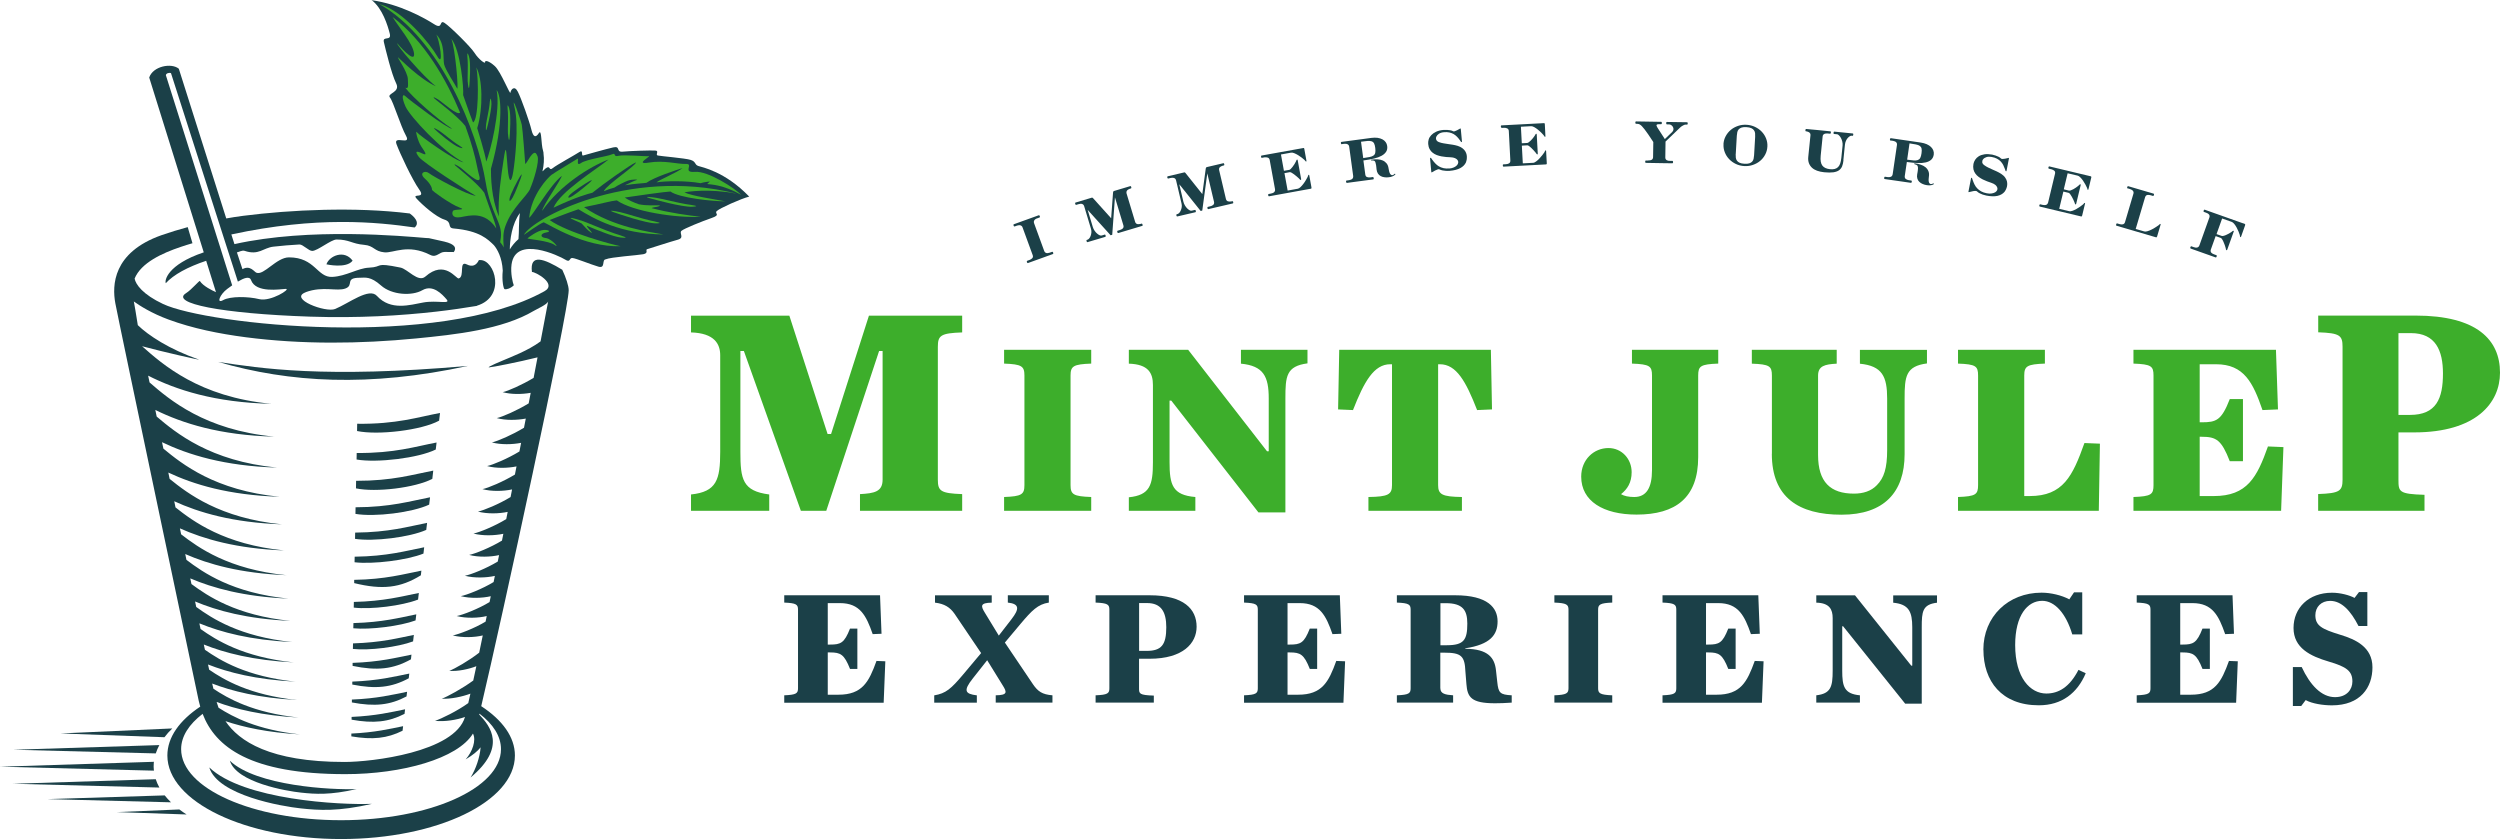 <svg width="146" height="49" viewBox="0 0 146 49" fill="none" xmlns="http://www.w3.org/2000/svg">
<path d="M45.8 40.606C46.507 40.578 46.604 40.492 46.604 40.195V35.602C46.604 35.305 46.507 35.219 45.8 35.191V34.764H51.394L51.481 37.012L50.965 37.033C50.59 35.957 50.226 35.222 49.058 35.222H48.341V37.643H48.483C49.096 37.643 49.308 37.557 49.641 36.709H50.07V39.064H49.641C49.304 38.216 49.093 38.102 48.483 38.102H48.341V40.571H48.965C50.362 40.571 50.746 39.819 51.187 38.599L51.703 38.619L51.606 41.04H45.8V40.606Z" fill="#1B4048"/>
<path d="M59.068 36.164C59.529 35.574 59.557 35.267 58.857 35.191V34.764H61.252V35.191C60.611 35.288 60.257 35.657 59.612 36.419L58.684 37.526L60.323 39.957C60.611 40.378 60.86 40.557 61.463 40.606V41.033H58.15V40.606C58.84 40.595 58.819 40.433 58.552 40.016L57.651 38.557L56.808 39.626C56.243 40.34 56.358 40.523 57.048 40.609V41.037H54.559V40.609C55.238 40.495 55.536 40.237 56.264 39.371L57.297 38.14L55.744 35.843C55.484 35.471 55.159 35.26 54.604 35.195V34.767H57.917V35.195C57.228 35.205 57.276 35.395 57.516 35.784L58.33 37.119L59.068 36.167V36.164Z" fill="#1B4048"/>
<path d="M63.983 40.606C64.694 40.578 64.787 40.492 64.787 40.195V35.602C64.787 35.305 64.69 35.219 63.983 35.191V34.764H67.134C69.144 34.764 69.882 35.574 69.882 36.602C69.882 37.564 69.089 38.471 67.134 38.471H66.52V40.195C66.52 40.509 66.531 40.595 67.383 40.623V41.033H63.983V40.606ZM66.96 38.012C67.83 38.012 68.111 37.66 68.111 36.629C68.111 35.726 67.806 35.219 66.992 35.219H66.524V38.012H66.964H66.96Z" fill="#1B4048"/>
<path d="M72.652 40.606C73.359 40.578 73.456 40.492 73.456 40.195V35.602C73.456 35.305 73.359 35.219 72.652 35.191V34.764H78.246L78.332 37.012L77.816 37.033C77.442 35.957 77.078 35.222 75.91 35.222H75.192V37.643H75.334C75.948 37.643 76.159 37.557 76.492 36.709H76.922V39.064H76.492C76.156 38.216 75.944 38.102 75.334 38.102H75.192V40.571H75.816C77.213 40.571 77.598 39.819 78.038 38.599L78.554 38.619L78.457 41.04H72.652V40.606Z" fill="#1B4048"/>
<path d="M84.117 40.195C84.117 40.509 84.395 40.575 84.862 40.606V41.033H81.577V40.606C82.284 40.578 82.381 40.492 82.381 40.195V35.602C82.381 35.305 82.284 35.219 81.577 35.191V34.764H84.977C86.894 34.764 87.459 35.498 87.459 36.288C87.459 37.078 87.029 37.64 85.573 37.861V37.888C86.914 37.898 87.289 38.423 87.365 39.147L87.441 39.833C87.507 40.471 87.604 40.568 88.284 40.606V41.033C87.909 41.061 87.594 41.071 87.306 41.071C85.909 41.071 85.698 40.709 85.639 39.957L85.58 39.223C85.542 38.309 85.341 38.116 84.353 38.116H84.114V40.192L84.117 40.195ZM84.502 37.681C85.49 37.681 85.691 37.367 85.691 36.416C85.691 35.633 85.424 35.226 84.436 35.226H84.121V37.685H84.505L84.502 37.681Z" fill="#1B4048"/>
<path d="M90.776 40.606C91.483 40.578 91.6 40.492 91.6 40.195V35.602C91.6 35.305 91.486 35.219 90.776 35.191V34.764H94.155V35.191C93.444 35.219 93.33 35.305 93.33 35.602V40.195C93.33 40.492 93.444 40.578 94.155 40.606V41.033H90.776V40.606Z" fill="#1B4048"/>
<path d="M97.091 40.606C97.798 40.578 97.895 40.492 97.895 40.195V35.602C97.895 35.305 97.798 35.219 97.091 35.191V34.764H102.685L102.772 37.012L102.255 37.033C101.881 35.957 101.517 35.222 100.349 35.222H99.631V37.643H99.773C100.387 37.643 100.598 37.557 100.931 36.709H101.361V39.064H100.931C100.595 38.216 100.387 38.102 99.773 38.102H99.631V40.571H100.255C101.655 40.571 102.037 39.819 102.477 38.599L102.993 38.619L102.896 41.04H97.091V40.606Z" fill="#1B4048"/>
<path d="M107.645 36.574H107.586V39.168C107.586 40.092 107.7 40.52 108.619 40.606V41.033H106.071V40.606C106.924 40.509 107.028 40.102 107.028 39.168V36.098C107.028 35.595 106.848 35.212 106.071 35.195V34.767H108.331L111.617 38.874H111.676V36.636C111.676 35.722 111.475 35.284 110.563 35.198V34.77H113.121V35.198C112.268 35.301 112.23 35.722 112.23 36.636V41.095H111.263L107.641 36.578L107.645 36.574Z" fill="#1B4048"/>
<path d="M115.828 37.947C115.828 36.012 117.273 34.612 119.228 34.612C119.766 34.612 120.407 34.764 120.847 35.002L121.124 34.591H121.603V37.05H121.02C120.656 35.819 119.994 35.088 119.266 35.088C118.403 35.088 117.686 35.936 117.686 37.671C117.686 39.595 118.577 40.502 119.506 40.502C120.213 40.502 120.857 40.14 121.384 39.119L121.807 39.319C121.318 40.471 120.417 41.189 119.069 41.189C116.885 41.189 115.832 39.768 115.832 37.947" fill="#1B4048"/>
<path d="M124.784 40.606C125.491 40.578 125.588 40.492 125.588 40.195V35.602C125.588 35.305 125.491 35.219 124.784 35.191V34.764H130.379L130.465 37.012L129.949 37.033C129.574 35.957 129.211 35.222 128.042 35.222H127.325V37.643H127.467C128.081 37.643 128.292 37.557 128.625 36.709H129.055V39.064H128.625C128.289 38.216 128.077 38.102 127.467 38.102H127.325V40.571H127.949C129.346 40.571 129.73 39.819 130.171 38.599L130.687 38.619L130.59 41.04H124.784V40.606Z" fill="#1B4048"/>
<path d="M133.904 38.957H134.42C134.909 40.006 135.571 40.713 136.364 40.713C137.071 40.713 137.38 40.247 137.38 39.799C137.38 39.188 137.037 38.94 136 38.636C134.936 38.323 133.942 37.847 133.942 36.674C133.942 35.502 134.822 34.615 136.191 34.615C136.68 34.615 137.217 34.76 137.505 34.919L137.765 34.577H138.253V36.56H137.737C137.276 35.657 136.742 35.091 136.08 35.091C135.564 35.091 135.217 35.443 135.217 35.929C135.217 36.54 135.591 36.74 136.683 37.074C137.564 37.34 138.551 37.788 138.551 38.971C138.551 40.154 137.841 41.192 136.184 41.192C135.668 41.192 135.027 41.095 134.652 40.885L134.392 41.23H133.904V38.957Z" fill="#1B4048"/>
<path d="M56.191 18.434V19.413C54.933 19.458 54.77 19.589 54.77 20.258V28.011C54.77 28.676 54.933 28.811 56.191 28.856V29.832H50.223V28.856C51.055 28.811 51.544 28.721 51.544 28.011V20.499H51.339L48.254 29.832H46.771L43.443 20.499H43.239V26.387C43.239 27.987 43.36 28.676 44.923 28.877V29.832H40.355V28.877C41.856 28.721 42.06 28.011 42.06 26.387V20.744C42.06 20.099 41.735 19.454 40.355 19.413V18.434H46.098L48.331 25.345H48.535L50.746 18.434H56.191Z" fill="#3DAE2B"/>
<path d="M58.639 29.025C59.661 28.987 59.827 28.88 59.827 28.328V21.931C59.827 21.379 59.661 21.272 58.639 21.234V20.427H63.727V21.234C62.69 21.272 62.52 21.379 62.52 21.931V28.328C62.52 28.88 62.687 28.987 63.727 29.025V29.832H58.639V29.025ZM68.402 23.396H68.302V26.99C68.302 28.311 68.468 28.914 69.809 29.025V29.832H65.924V29.042C67.162 28.914 67.331 28.328 67.331 26.99V22.483C67.331 21.786 67.064 21.272 65.924 21.238V20.43H69.39L73.993 26.352H74.094V23.272C74.094 21.989 73.792 21.365 72.471 21.238V20.43H76.357V21.22C75.116 21.386 75.067 21.972 75.067 23.272V29.925H73.494L68.406 23.4L68.402 23.396ZM79.92 29.025C81.074 29.008 81.293 28.88 81.293 28.328V21.272H81.192C80.239 21.272 79.667 22.279 79.015 23.948L78.145 23.91L78.211 20.427H87.067L87.133 23.91L86.263 23.948C85.611 22.279 85.057 21.272 84.086 21.272H83.986V28.328C83.986 28.88 84.221 29.008 85.376 29.025V29.832H79.916V29.025H79.92ZM95.441 29.025C96.144 29.025 96.477 28.494 96.477 27.449V21.931C96.477 21.379 96.342 21.272 95.306 21.234V20.427H100.345V21.234C99.309 21.272 99.174 21.379 99.174 21.931V26.697C99.174 29.063 97.867 30.052 95.573 30.052C93.632 30.052 92.342 29.263 92.342 27.835C92.342 26.845 93.077 26.166 93.933 26.166C94.72 26.166 95.288 26.807 95.288 27.576C95.288 28.18 95.039 28.566 94.668 28.859C94.852 28.97 95.118 29.025 95.437 29.025M103.479 26.497V21.934C103.479 21.382 103.343 21.275 102.307 21.238V20.43H107.264V21.238C106.577 21.275 106.175 21.365 106.175 21.934V26.573C106.175 28.149 106.896 28.828 108.269 28.828C108.806 28.828 109.274 28.683 109.607 28.335C110.026 27.914 110.21 27.345 110.21 26.283V23.276C110.21 21.993 109.925 21.369 108.619 21.241V20.434H112.535V21.224C111.298 21.389 111.229 21.976 111.229 23.276V26.521C111.229 28.738 110.04 30.059 107.544 30.059C105.049 30.059 103.475 29.052 103.475 26.504M118.532 28.97C120.49 28.97 121.045 27.797 121.731 25.873L122.635 25.91L122.57 29.832H114.348V29.025C115.384 28.987 115.52 28.88 115.52 28.328V21.931C115.52 21.379 115.384 21.272 114.348 21.234V20.427H119.422V21.234C118.386 21.272 118.216 21.379 118.216 21.931V28.97H118.535H118.532ZM124.594 29.025C125.63 28.987 125.765 28.88 125.765 28.328V21.931C125.765 21.379 125.63 21.272 124.594 21.234V20.427H132.916L133.034 23.91L132.129 23.948C131.578 22.355 131.058 21.272 129.415 21.272H128.462V24.662H128.58C129.432 24.662 129.734 24.552 130.219 23.307H130.989V26.935H130.219C129.734 25.69 129.432 25.507 128.58 25.507H128.462V28.97H129.283C131.242 28.97 131.81 27.869 132.448 26.073L133.352 26.111L133.217 29.832H124.594V29.025Z" fill="#3DAE2B"/>
<path d="M135.384 28.852C136.642 28.808 136.805 28.673 136.805 28.007V20.251C136.805 19.585 136.642 19.451 135.384 19.406V18.43H141.068C144.662 18.43 146 19.851 146 21.765C146 23.521 144.621 25.252 140.985 25.252H140.07V28.007C140.07 28.718 140.09 28.852 141.591 28.897V29.832H135.38V28.852H135.384ZM140.742 24.231C142.284 24.231 142.669 23.276 142.669 21.81C142.669 20.479 142.243 19.454 140.801 19.454H140.07V24.231H140.742Z" fill="#3DAE2B"/>
<path d="M9.604 43.054C9.736 42.878 9.889 42.706 10.062 42.541L3.528 42.834L9.608 43.054H9.604Z" fill="#1B4048"/>
<path d="M9.098 43.996C9.15 43.83 9.223 43.672 9.306 43.513L0.773 43.785L9.098 43.999V43.996Z" fill="#1B4048"/>
<path d="M8.987 45.006C8.97 44.855 8.967 44.699 8.981 44.541C8.981 44.523 8.987 44.506 8.991 44.489L0 44.775L8.987 45.006Z" fill="#1B4048"/>
<path d="M9.306 45.989C9.22 45.831 9.147 45.669 9.095 45.506L0.749 45.772L9.31 45.993L9.306 45.989Z" fill="#1B4048"/>
<path d="M9.986 46.855C9.85 46.724 9.729 46.589 9.618 46.451L2.762 46.669L9.986 46.855Z" fill="#1B4048"/>
<path d="M10.897 47.565C10.748 47.472 10.61 47.376 10.474 47.272L6.825 47.427L10.897 47.565Z" fill="#1B4048"/>
<path d="M19.063 15.437C19.063 15.437 20.235 15.702 20.592 15.223C20.1 14.554 19.223 14.95 19.063 15.437Z" fill="#1B4048"/>
<path d="M9.674 16.547C10.135 16.037 10.96 15.592 12.041 15.23L12.613 17.061C12.408 16.975 11.857 16.706 11.674 16.413C11.653 16.354 11.185 16.923 10.866 17.12C9.927 17.706 12.897 18.316 18.11 18.492C20.928 18.585 23.42 18.434 25.479 18.199C26.328 18.102 27.125 17.985 27.843 17.865C27.839 17.861 27.843 17.858 27.86 17.851C29.569 17.32 28.896 15.175 28.051 15.188C28.023 15.188 27.999 15.188 27.968 15.188C27.818 15.506 27.579 15.602 27.267 15.444C26.772 15.195 27.16 16.157 26.789 16.261C26.64 16.302 25.978 15.147 24.841 16.151C24.422 16.52 23.805 15.709 23.385 15.626C21.801 15.302 22.429 15.592 21.538 15.633C20.9 15.661 20.221 16.13 19.406 16.171C18.516 16.216 18.412 15.03 16.876 15.03C16.145 15.03 15.406 16.106 14.973 15.926C14.845 15.875 14.609 15.464 14.159 15.72L13.836 14.74C13.982 14.709 14.138 14.602 14.287 14.65C15.115 14.93 15.372 14.471 15.968 14.405C16.457 14.35 16.966 14.306 17.483 14.278C17.691 14.264 18.03 14.664 18.242 14.654C18.554 14.64 19.337 13.992 19.649 13.988C20.398 13.985 20.547 14.24 21.268 14.299C21.85 14.347 21.84 14.678 22.45 14.737C22.983 14.788 23.812 14.223 25.122 14.885C25.503 15.078 25.631 14.709 25.985 14.712C26.117 14.712 26.3 14.723 26.501 14.719C26.664 14.495 26.605 14.264 25.947 14.109C25.628 14.033 25.326 13.967 25.052 13.909C24.997 13.909 24.938 13.905 24.872 13.899C23.562 13.792 18.082 13.274 13.691 14.257L13.511 13.692C18.526 12.609 22.006 12.967 24.214 13.285C24.463 13.091 24.363 12.778 23.93 12.467C20.748 12.067 16.949 12.253 14.214 12.602C13.878 12.643 13.545 12.698 13.213 12.757L10.443 4.014C10.013 3.656 8.932 3.863 8.714 4.528L11.899 14.737C9.746 15.464 9.604 16.402 9.684 16.54M17.85 17.064C18.869 16.689 19.677 17.04 20.183 16.844C20.692 16.647 20.107 16.22 21.021 16.22C21.32 16.22 21.632 16.119 22.255 16.675C22.879 17.23 24.058 17.299 24.668 16.947C25.278 16.595 25.819 17.178 26.082 17.485C26.345 17.792 25.514 17.52 24.723 17.665C23.936 17.809 22.817 18.161 22.009 17.278C21.555 16.782 20.394 17.699 19.573 18.044C19.018 18.275 16.835 17.444 17.854 17.068M9.688 4.39C9.695 4.283 9.882 4.225 9.986 4.273C10.02 4.383 13.036 13.785 13.036 13.785L13.161 14.174L13.618 15.592L13.892 16.447C14.239 16.237 14.575 16.109 14.661 16.358C14.946 17.14 16.387 16.882 16.686 16.871C17.025 16.858 15.805 17.63 15.147 17.471C14.488 17.309 13.452 17.292 13.032 17.527C12.613 17.761 12.842 17.192 13.268 16.875C13.351 16.813 13.455 16.737 13.559 16.664L13.195 15.516L13.171 15.44L12.863 14.457L12.672 13.857L12.377 12.919C12.377 12.919 9.715 4.483 9.684 4.383" fill="#1B4048"/>
<path d="M27.326 21.369C18.893 22.107 15.199 21.506 12.741 21.137C16.914 22.348 21.552 22.62 27.326 21.369Z" fill="#1B4048"/>
<path d="M12.221 44.817C12.717 46.451 16.464 47.093 17.566 47.21C18.633 47.324 19.743 47.4 21.729 46.944C19.857 47.02 14.207 46.717 12.221 44.817Z" fill="#1B4048"/>
<path d="M17.583 46.289C18.415 46.379 19.278 46.438 20.824 46.082C19.368 46.141 14.97 45.903 13.424 44.427C13.812 45.7 16.727 46.2 17.583 46.289Z" fill="#1B4048"/>
<path d="M20.852 25.172C22.089 25.431 24.64 25.121 25.645 24.566L25.697 24.117C24.415 24.355 23.16 24.779 20.859 24.748L20.852 25.172Z" fill="#1B4048"/>
<path d="M20.82 26.835C22.02 27.045 24.449 26.749 25.448 26.252L25.496 25.842C24.259 26.076 23.042 26.473 20.831 26.455L20.824 26.835H20.82Z" fill="#1B4048"/>
<path d="M20.789 28.521C21.95 28.766 24.248 28.487 25.247 27.966L25.302 27.483C24.11 27.711 22.924 28.083 20.796 28.08L20.789 28.521Z" fill="#1B4048"/>
<path d="M20.758 30.011C21.885 30.204 24.082 29.932 25.063 29.47L25.115 29.042C23.964 29.263 22.814 29.618 20.765 29.625L20.758 30.011Z" fill="#1B4048"/>
<path d="M20.734 31.47C21.829 31.636 23.926 31.377 24.893 30.946L24.942 30.535C23.832 30.753 22.713 31.087 20.741 31.104L20.734 31.47Z" fill="#1B4048"/>
<path d="M20.706 32.836C21.77 32.963 23.777 32.715 24.73 32.329L24.772 31.96C23.701 32.17 22.612 32.487 20.713 32.511L20.706 32.836Z" fill="#1B4048"/>
<path d="M20.682 34.053C22.328 34.457 23.378 34.339 24.578 33.598L24.609 33.325C23.573 33.529 22.515 33.832 20.685 33.863V34.053H20.682Z" fill="#1B4048"/>
<path d="M20.658 35.484C21.659 35.605 23.486 35.377 24.415 35.015L24.46 34.629C23.458 34.829 22.429 35.112 20.665 35.153L20.658 35.488V35.484Z" fill="#1B4048"/>
<path d="M20.633 36.691C21.607 36.788 23.358 36.567 24.269 36.233L24.311 35.877C23.344 36.071 22.342 36.343 20.64 36.388L20.633 36.691Z" fill="#1B4048"/>
<path d="M20.609 37.898C21.555 38.002 23.226 37.791 24.124 37.457L24.169 37.078C23.233 37.267 22.259 37.523 20.616 37.574L20.609 37.898Z" fill="#1B4048"/>
<path d="M20.592 38.888C22.023 39.185 22.959 39.081 23.999 38.505L24.03 38.23C23.125 38.412 22.176 38.657 20.592 38.712V38.888Z" fill="#1B4048"/>
<path d="M20.571 39.978C21.954 40.251 22.866 40.154 23.871 39.612L23.902 39.337C23.025 39.513 22.099 39.747 20.574 39.806V39.978H20.571Z" fill="#1B4048"/>
<path d="M20.55 41.023C21.888 41.275 22.775 41.182 23.742 40.671L23.774 40.399C22.924 40.571 22.023 40.795 20.55 40.854V41.023Z" fill="#1B4048"/>
<path d="M20.533 42.03C21.826 42.261 22.689 42.168 23.625 41.689L23.656 41.423C22.834 41.592 21.957 41.802 20.533 41.868V42.033V42.03Z" fill="#1B4048"/>
<path d="M20.515 43.003C21.763 43.216 22.605 43.123 23.51 42.675L23.541 42.409C22.744 42.572 21.892 42.775 20.519 42.84V43.003H20.515Z" fill="#1B4048"/>
<path d="M28.103 41.244C29.298 36.205 33.205 18.175 33.212 16.954C33.212 16.692 33.052 16.213 32.837 15.754C31.78 15.109 30.921 14.785 31.066 15.885C31.222 15.854 32.577 16.575 31.794 17.009C25.642 20.42 12.097 18.965 9.525 17.754C8.332 17.192 7.93 16.616 7.861 16.271C8.232 15.35 9.473 14.781 10.565 14.416C10.786 14.34 11.012 14.271 11.24 14.205C11.147 13.888 11.053 13.567 10.963 13.264C10.443 13.405 9.93 13.56 9.428 13.736C6.582 14.743 6.544 16.671 6.735 17.709C6.925 18.747 11.608 40.937 11.608 40.937C11.632 41.047 11.663 41.157 11.694 41.268C10.488 42.071 9.774 43.054 9.774 44.12C9.774 46.813 14.318 49 19.923 49C25.527 49 30.071 46.817 30.071 44.12C30.071 43.044 29.34 42.051 28.11 41.244M11.66 36.409C12.897 36.916 14.606 37.381 17.067 37.495C14.01 37.181 12.391 36.122 11.459 35.446C11.438 35.34 11.414 35.233 11.393 35.126C12.665 35.66 14.422 36.147 16.959 36.26C13.802 35.94 12.135 34.815 11.181 34.108C11.157 33.998 11.136 33.891 11.112 33.777C12.419 34.336 14.228 34.846 16.845 34.96C13.576 34.633 11.864 33.439 10.887 32.694C10.863 32.58 10.842 32.47 10.818 32.356C12.162 32.946 14.027 33.481 16.727 33.591C13.348 33.253 11.584 31.984 10.578 31.204C10.554 31.091 10.53 30.973 10.506 30.856C11.892 31.477 13.812 32.042 16.599 32.146C13.098 31.801 11.278 30.446 10.249 29.632C10.225 29.511 10.201 29.394 10.176 29.273C11.604 29.928 13.587 30.521 16.467 30.622C12.842 30.266 10.963 28.821 9.906 27.966C9.882 27.842 9.854 27.721 9.83 27.597C11.303 28.29 13.348 28.918 16.328 29.011C12.568 28.649 10.63 27.1 9.542 26.2C9.514 26.073 9.49 25.948 9.462 25.824C10.984 26.555 13.102 27.218 16.18 27.307C12.273 26.935 10.27 25.276 9.15 24.328C9.123 24.197 9.095 24.066 9.071 23.941C10.644 24.717 12.835 25.421 16.023 25.5C11.958 25.117 9.885 23.331 8.734 22.334C8.707 22.2 8.679 22.065 8.651 21.938C10.28 22.765 12.547 23.51 15.857 23.583C11.632 23.193 9.487 21.272 8.298 20.22C9.493 20.544 11.753 21.055 11.611 20.996C9.878 20.396 8.648 19.575 8.048 18.989C7.951 18.403 7.847 17.723 7.816 17.606C8.149 17.847 8.852 18.296 9.833 18.658C11.244 19.179 12.793 19.492 14.36 19.696C17.625 20.12 21.021 20.086 24.304 19.765C26.598 19.541 29.347 19.244 31.18 18.151C31.368 18.041 31.957 17.782 32.012 17.602C32.012 17.602 31.846 18.489 31.569 19.937C30.834 20.482 29.832 20.851 29.385 21.044C29.385 21.044 28.383 21.455 28.56 21.455C28.706 21.455 30.297 21.144 31.392 20.869C31.319 21.244 31.243 21.644 31.163 22.069C30.477 22.479 29.69 22.827 29.357 22.903C29.86 23.041 30.484 23.031 30.993 22.941C30.955 23.145 30.914 23.352 30.875 23.558C30.182 23.979 29.35 24.341 29.011 24.417C29.534 24.559 30.189 24.541 30.706 24.445C30.671 24.621 30.636 24.797 30.602 24.979C29.912 25.4 29.066 25.762 28.727 25.838C29.257 25.98 29.919 25.962 30.432 25.862C30.401 26.031 30.366 26.197 30.335 26.366C29.648 26.783 28.789 27.145 28.446 27.218C28.98 27.363 29.655 27.342 30.165 27.238C30.134 27.397 30.103 27.556 30.071 27.714C29.389 28.128 28.519 28.494 28.175 28.566C28.713 28.711 29.395 28.69 29.905 28.583C29.877 28.732 29.846 28.88 29.818 29.028C29.142 29.439 28.259 29.804 27.912 29.877C28.456 30.021 29.146 30.001 29.648 29.894C29.621 30.032 29.593 30.173 29.565 30.315C28.896 30.725 28.002 31.087 27.652 31.16C28.2 31.304 28.896 31.28 29.395 31.173C29.371 31.304 29.343 31.439 29.316 31.57C28.65 31.977 27.746 32.339 27.399 32.408C27.95 32.553 28.654 32.529 29.146 32.418C29.122 32.542 29.097 32.67 29.07 32.794C28.411 33.194 27.5 33.56 27.149 33.625C27.704 33.77 28.415 33.743 28.9 33.632C28.876 33.753 28.851 33.87 28.827 33.991C28.179 34.388 27.257 34.75 26.907 34.815C27.465 34.96 28.179 34.932 28.661 34.819C28.636 34.932 28.616 35.046 28.591 35.16C27.95 35.553 27.021 35.912 26.671 35.977C27.229 36.122 27.95 36.095 28.425 35.977C28.404 36.088 28.38 36.195 28.359 36.302C27.725 36.688 26.793 37.043 26.442 37.109C27 37.254 27.725 37.226 28.193 37.109C28.12 37.453 28.051 37.791 27.985 38.116C27.385 38.585 26.557 39.057 26.238 39.178C26.737 39.216 27.375 39.081 27.818 38.906C27.756 39.195 27.697 39.474 27.638 39.743C27 40.209 26.134 40.682 25.798 40.806C26.325 40.83 26.997 40.688 27.472 40.509C27.43 40.702 27.389 40.885 27.347 41.061C26.716 41.516 25.756 41.989 25.403 42.096C25.964 42.161 26.689 42.04 27.156 41.871C26.553 43.93 21.708 44.499 20.117 44.499C15.746 44.499 13.954 43.279 13.168 42.116C14.221 42.468 15.614 42.778 17.524 42.889C15.018 42.623 13.611 41.875 12.762 41.33C12.717 41.213 12.682 41.102 12.651 40.995C13.764 41.409 15.282 41.785 17.441 41.906C14.776 41.623 13.32 40.795 12.464 40.223C12.45 40.168 12.426 40.068 12.391 39.919C13.535 40.357 15.105 40.761 17.351 40.882C14.582 40.592 13.088 39.706 12.214 39.109C12.194 39.012 12.173 38.912 12.149 38.806C13.323 39.268 14.935 39.688 17.254 39.809C14.395 39.513 12.859 38.571 11.968 37.947C11.947 37.847 11.927 37.743 11.902 37.64C13.109 38.123 14.765 38.564 17.157 38.685C14.2 38.378 12.623 37.381 11.712 36.733C11.691 36.629 11.667 36.522 11.646 36.419M19.916 47.9C14.758 47.9 10.578 46.044 10.578 43.751C10.578 42.999 11.043 42.296 11.833 41.689C12.578 43.623 14.606 45.21 20.172 45.21C23.486 45.21 26.737 44.299 27.621 42.84C27.825 43.234 27.586 43.903 27.195 44.348C27.624 44.092 27.902 43.858 28.068 43.644C28.023 44.23 27.794 44.903 27.482 45.406C29.61 43.63 28.636 42.416 27.988 41.73C27.992 41.713 27.995 41.696 28.002 41.678C28.799 42.289 29.257 42.996 29.257 43.751C29.257 46.041 25.077 47.9 19.919 47.9" fill="#1B4048"/>
<path d="M21.697 0C22.332 0.476 22.644 1.493 22.762 1.962C22.879 2.431 22.328 2.069 22.418 2.459C22.509 2.849 22.866 4.335 23.136 4.87C23.406 5.404 22.571 5.446 22.772 5.694C22.973 5.942 23.382 7.332 23.711 7.929C24.041 8.525 22.956 7.874 23.153 8.412C23.351 8.95 24.079 10.505 24.488 11.077C24.897 11.646 24.009 11.25 24.332 11.602C24.651 11.953 25.455 12.667 25.947 12.822C26.442 12.978 26.089 13.309 26.494 13.343C28.03 13.478 28.501 13.988 28.844 14.319C29.035 14.543 29.323 15.037 29.361 15.802C29.298 16.399 29.409 16.868 29.465 16.885C29.579 16.92 29.825 16.84 30.006 16.661C29.947 16.533 29.805 15.95 29.874 15.444C30.11 13.719 32.678 14.954 33.007 15.161C33.333 15.368 33.222 15.043 33.437 15.068C33.652 15.092 34.504 15.444 34.941 15.571C35.374 15.702 35.135 15.175 35.364 15.147C35.676 15.009 37.225 14.912 37.565 14.847C37.905 14.781 37.672 14.588 37.79 14.554C37.911 14.519 39.177 14.109 39.586 13.998C39.995 13.888 39.645 13.616 39.797 13.481C39.95 13.347 40.979 12.933 41.554 12.733C42.13 12.533 41.7 12.485 41.859 12.326C42.019 12.167 43.273 11.602 43.755 11.481C42.324 10.001 41.003 9.77 40.775 9.691C40.549 9.608 40.657 9.443 40.338 9.339C40.019 9.236 38.563 9.119 38.411 9.081C38.258 9.043 38.504 8.818 38.289 8.794C38.074 8.77 36.782 8.815 36.366 8.856C35.95 8.898 36.262 8.508 35.815 8.608C35.367 8.708 34.199 9.043 34.057 9.081C33.919 9.115 34.085 8.715 33.839 8.877C33.596 9.039 32.511 9.629 32.276 9.822C32.037 10.012 32.161 9.608 31.86 9.839C31.815 9.884 31.749 9.939 31.68 10.008C31.763 9.639 31.787 9.288 31.742 8.984C31.742 8.936 31.742 8.881 31.718 8.815C31.586 8.412 31.645 7.505 31.472 7.77C31.298 8.039 31.149 8.046 31.035 7.577C30.924 7.108 30.446 5.756 30.241 5.356C30.037 4.956 29.832 5.242 29.811 5.408C29.791 5.573 29.25 4.18 28.9 3.863C28.55 3.545 28.314 3.504 28.328 3.632C28.342 3.756 27.94 3.449 27.718 3.097C27.5 2.745 26.293 1.552 25.961 1.338C25.628 1.124 25.891 1.759 25.351 1.411C24.81 1.066 23.368 0.245 21.683 0.007M29.773 14.564C29.773 14.03 29.895 13.064 30.363 12.443C30.283 12.988 30.321 13.536 30.279 13.964C30.068 14.147 29.905 14.35 29.773 14.564Z" fill="#1B4048"/>
<path d="M32.806 10.264C32.827 10.422 31.728 11.947 31.659 12.316C32.692 10.826 34.442 9.729 35.544 9.312C34.823 9.898 32.692 11.202 32.328 12.129C33.627 11.508 34.387 11.305 34.594 11.257C35.257 10.722 36.778 9.639 37.132 9.484C37.215 9.619 35.433 10.777 35.26 11.167C35.458 11.081 35.669 11.012 35.877 10.957C36.068 10.822 36.511 10.608 36.66 10.553C36.927 10.457 37.347 10.474 37.166 10.519C37.059 10.546 36.747 10.698 36.501 10.819C37.09 10.719 37.589 10.705 37.749 10.677C38.196 10.353 39.475 9.936 39.859 9.815C39.558 10.07 38.48 10.512 38.341 10.65C38.854 10.567 40.071 10.543 40.913 10.698C41.114 10.633 41.457 10.598 41.457 10.598L41.301 10.746C41.527 10.784 42.199 10.767 43.294 11.384C42.923 10.998 41.357 9.974 40.584 10.036C39.814 10.098 40.549 9.557 40.057 9.574C39.565 9.591 38.788 9.346 37.898 9.494C37.003 9.643 38.074 9.091 37.887 9.119C37.7 9.146 36.442 9.019 36.113 9.101C35.783 9.184 36.009 8.891 35.735 9.015C35.461 9.139 34.241 9.301 33.926 9.525C33.607 9.75 33.832 9.194 33.725 9.27C33.617 9.35 32.432 10.046 32.217 10.205C32.002 10.364 31.028 11.374 30.903 12.719C31.135 12.553 32.12 10.812 32.809 10.27M33.683 11.277C33.312 11.56 33.083 11.629 33.232 11.429C33.381 11.229 34.213 10.695 34.407 10.588C34.907 10.312 34.057 10.995 33.683 11.277Z" fill="#3DAE2B"/>
<path d="M29.666 7.805C29.683 8.036 29.728 8.343 29.759 8.06C29.777 7.898 29.863 6.68 29.732 6.311C29.6 5.939 29.642 6.311 29.662 6.587C29.683 6.863 29.648 7.577 29.662 7.808" fill="#3DAE2B"/>
<path d="M38.324 11.553C37.995 11.502 37.544 11.457 37.936 11.574C38.161 11.64 39.852 12.102 40.414 12.074C40.975 12.046 40.442 11.981 40.047 11.919C39.648 11.857 38.653 11.605 38.324 11.553Z" fill="#3DAE2B"/>
<path d="M28.435 7.501C28.477 7.356 28.754 6.27 28.692 5.915C28.633 5.559 28.612 5.897 28.584 6.153C28.56 6.408 28.411 7.046 28.39 7.256C28.366 7.467 28.363 7.753 28.435 7.501Z" fill="#3DAE2B"/>
<path d="M27.316 4.77C27.333 5.001 27.378 5.308 27.409 5.025C27.427 4.863 27.513 3.645 27.382 3.276C27.25 2.907 27.292 3.276 27.312 3.552C27.333 3.828 27.299 4.542 27.312 4.77" fill="#3DAE2B"/>
<path d="M42.972 11.295C36.605 9.726 31.018 12.829 30.598 13.716C30.598 13.716 31.538 13.043 31.752 12.981C32.026 13.091 34.134 14.454 36.241 14.378C35.766 14.292 33.128 13.585 32.099 12.85C32.861 12.54 33.78 12.219 33.78 12.219C34.709 12.788 36.237 13.661 38.747 13.692C37.971 13.543 35.86 13.298 34.109 12.098C35.146 11.895 35.666 11.733 36.023 11.702C36.952 12.354 39.506 12.743 40.923 12.657C40.289 12.595 39.093 12.429 38.057 12.157C38.071 12.129 38.217 12.098 38.282 12.091C38.376 12.085 38.66 12.002 38.473 11.991C38.317 11.981 37.797 12.029 37.305 11.929C36.976 11.812 36.688 11.681 36.487 11.536C37.128 11.436 38.899 11.191 39.152 11.184C39.665 11.56 41.648 11.764 42.358 11.757C41.752 11.643 40.369 11.436 39.97 11.236C40.137 11.191 41.43 11.005 42.968 11.302" fill="#3DAE2B"/>
<path d="M30.962 11.008C31.174 10.533 31.503 9.439 31.395 9.132C31.309 8.915 31.233 8.843 31.056 9.039C30.879 9.232 30.678 9.688 30.671 9.539C30.664 9.391 30.522 7.546 30.473 7.291C30.421 7.032 29.815 5.28 30.061 6.322C30.307 7.363 30.071 9.419 29.978 10.001C29.888 10.584 29.735 10.86 29.645 9.788C29.555 8.715 29.558 8.349 29.413 9.308C29.267 10.267 29.063 11.598 29.136 12.643C28.681 11.557 28.671 10.295 28.671 9.857C29.448 7.101 29.25 5.528 29.004 5.266C29.246 6.463 28.616 8.915 28.397 9.439C28.345 9.012 27.87 7.487 27.87 7.487C28.231 6.297 28.175 4.573 27.818 3.938C27.964 4.639 27.954 7.022 27.624 7.149C27.437 6.684 27.046 5.549 27.046 5.549C27.091 5.218 26.903 2.925 26.356 2.262C26.591 2.814 26.799 5.384 26.692 5.159C26.584 4.935 26.013 4.094 25.936 3.756C25.86 3.418 26.013 2.524 25.472 2.011C25.649 2.255 25.957 4.032 25.531 3.28C25.17 2.642 23.604 0.641 22.155 0.238C25.742 2.273 27.884 7.711 28.363 10.643C28.664 12.509 29.357 12.998 29.25 13.871C29.236 13.978 29.222 14.068 29.208 14.143C29.302 14.247 29.371 14.35 29.42 14.454C29.371 13.892 29.385 13.564 29.506 13.226C29.905 12.105 30.758 11.488 30.969 11.012M29.753 11.619C29.784 11.371 30.248 10.502 30.363 10.315C30.661 9.832 30.255 10.839 30.071 11.267C29.884 11.695 29.721 11.867 29.753 11.619Z" fill="#3DAE2B"/>
<path d="M26.616 9.694C26.408 9.498 26.682 9.646 26.876 9.774C27.066 9.898 28.11 10.936 28.006 10.339C27.947 10.119 27.895 9.898 27.853 9.681C27.759 9.188 27.538 8.346 27.174 7.356C26.761 6.811 25.51 5.884 25.396 5.777C25.188 5.58 25.462 5.728 25.656 5.856C25.836 5.973 26.737 6.787 26.869 6.573C26.075 4.659 24.799 2.414 22.928 0.993C23.229 1.514 24.144 2.552 24.183 3.152C24.221 3.752 23.195 2.524 23.195 2.524C23.125 2.611 24.761 4.518 25.458 5.039C24.505 4.618 23.385 3.456 23.257 3.359C23.129 3.266 23.801 4.173 23.819 4.614C23.836 5.059 23.86 5.201 23.666 5.121C24.068 5.666 25.593 7.008 26.404 7.518C26.155 7.542 23.864 5.811 23.683 5.625C23.503 5.442 23.43 5.663 23.687 6.232C23.947 6.801 25.808 8.829 27.077 9.484C26.54 9.388 24.474 7.894 24.349 7.725C24.228 7.556 24.394 8.239 24.599 8.549C24.803 8.863 25.008 9.129 24.657 8.96C24.307 8.791 24.207 8.825 24.463 9.167C24.723 9.508 27.295 11.164 27.787 11.433C27.319 11.415 25.274 10.295 25.049 10.112C24.824 9.929 24.442 10.101 24.81 10.429C25.181 10.757 25.243 11.029 25.229 11.084C25.215 11.139 26.325 11.936 26.827 12.116C27.326 12.295 26.532 12.188 26.453 12.319C26.373 12.45 26.39 12.774 26.903 12.681C27.416 12.591 28.314 12.312 28.98 13.34C28.948 13.043 28.602 12.216 28.283 11.257C27.912 10.722 26.73 9.798 26.612 9.688M26.834 8.615C26.456 8.494 25.538 7.691 25.42 7.577C25.212 7.38 25.486 7.529 25.68 7.656C25.874 7.784 26.422 8.243 26.657 8.394C26.893 8.546 27.212 8.736 26.834 8.615Z" fill="#3DAE2B"/>
<path d="M31.874 13.902C31.51 13.861 31.562 13.633 31.891 13.578C32.217 13.526 32.037 13.409 31.745 13.43C31.402 13.454 30.827 13.885 30.803 13.923C30.778 13.961 32.064 14.054 32.394 14.309C32.723 14.561 32.238 13.943 31.874 13.902Z" fill="#3DAE2B"/>
<path d="M35.835 12.391C36.054 12.474 37.717 13.036 38.279 13.043C38.84 13.05 38.314 12.95 37.922 12.864C37.53 12.778 36.549 12.464 36.224 12.391C35.898 12.319 35.451 12.247 35.835 12.391Z" fill="#3DAE2B"/>
<path d="M33.94 12.881C33.569 12.76 33.059 12.626 33.489 12.833C33.555 12.864 33.731 12.947 33.967 13.05C34.095 13.178 34.237 13.361 34.38 13.478C34.57 13.636 34.626 13.64 34.491 13.488C34.4 13.385 34.279 13.25 34.262 13.178C34.931 13.464 35.835 13.826 36.251 13.871C36.903 13.943 36.303 13.768 35.856 13.623C35.409 13.478 34.31 13.002 33.94 12.878" fill="#3DAE2B"/>
<path d="M60.569 12.747C60.538 12.76 60.51 12.774 60.482 12.791C60.455 12.809 60.43 12.829 60.413 12.854C60.396 12.878 60.385 12.902 60.378 12.933C60.371 12.96 60.378 12.995 60.389 13.033L60.981 14.654C60.995 14.692 61.013 14.723 61.037 14.74C61.061 14.757 61.086 14.771 61.113 14.778C61.141 14.785 61.172 14.785 61.203 14.778C61.234 14.774 61.269 14.768 61.3 14.757L61.443 14.706C61.46 14.699 61.474 14.706 61.484 14.719C61.495 14.737 61.501 14.747 61.505 14.757C61.505 14.768 61.512 14.778 61.512 14.799C61.512 14.816 61.505 14.83 61.487 14.837L60.035 15.361C60.018 15.368 60.004 15.361 59.994 15.347C59.983 15.333 59.976 15.319 59.973 15.309C59.969 15.302 59.966 15.285 59.966 15.268C59.966 15.247 59.973 15.237 59.99 15.23L60.132 15.178C60.16 15.164 60.191 15.15 60.219 15.133C60.247 15.116 60.271 15.095 60.288 15.075C60.306 15.054 60.316 15.026 60.323 14.999C60.326 14.971 60.323 14.937 60.309 14.899L59.716 13.278C59.703 13.24 59.685 13.212 59.661 13.195C59.637 13.178 59.612 13.164 59.585 13.157C59.557 13.15 59.526 13.15 59.495 13.154C59.463 13.157 59.429 13.164 59.398 13.174L59.255 13.226C59.255 13.226 59.224 13.226 59.214 13.212C59.203 13.195 59.197 13.185 59.193 13.174C59.19 13.167 59.186 13.15 59.186 13.133C59.186 13.112 59.193 13.102 59.21 13.095L60.663 12.571C60.68 12.564 60.694 12.571 60.704 12.585C60.715 12.602 60.721 12.612 60.725 12.623C60.725 12.633 60.732 12.647 60.732 12.664C60.732 12.681 60.725 12.695 60.708 12.702L60.566 12.754L60.569 12.747Z" fill="#1B4048"/>
<path d="M64.51 13.698C64.527 13.692 64.541 13.698 64.552 13.716C64.562 13.733 64.569 13.743 64.569 13.754C64.569 13.764 64.572 13.778 64.572 13.795C64.572 13.816 64.565 13.826 64.548 13.833L63.515 14.14C63.498 14.147 63.484 14.14 63.474 14.123C63.463 14.105 63.456 14.095 63.456 14.085C63.456 14.074 63.453 14.061 63.449 14.043C63.449 14.026 63.456 14.012 63.474 14.009L63.526 13.992C63.553 13.981 63.584 13.957 63.616 13.916C63.647 13.878 63.675 13.829 63.695 13.771C63.716 13.716 63.73 13.65 63.737 13.581C63.744 13.512 63.737 13.436 63.713 13.361L63.311 12.029C63.297 11.991 63.276 11.96 63.252 11.943C63.227 11.922 63.2 11.912 63.172 11.905C63.144 11.898 63.113 11.898 63.078 11.905C63.047 11.909 63.013 11.915 62.978 11.926L62.853 11.964C62.836 11.971 62.822 11.964 62.812 11.947C62.801 11.929 62.794 11.919 62.794 11.909C62.794 11.898 62.791 11.884 62.787 11.867C62.787 11.847 62.794 11.836 62.812 11.829L63.765 11.543C63.765 11.543 63.789 11.543 63.799 11.543C63.81 11.55 63.827 11.564 63.848 11.588L64.891 12.747L65.002 11.243C65.009 11.191 65.023 11.164 65.047 11.157L66.007 10.87C66.025 10.867 66.038 10.87 66.049 10.888C66.059 10.905 66.066 10.915 66.066 10.926C66.066 10.933 66.07 10.95 66.07 10.967C66.07 10.984 66.063 10.998 66.045 11.005L65.983 11.022C65.952 11.033 65.924 11.046 65.896 11.064C65.869 11.077 65.844 11.098 65.827 11.119C65.81 11.139 65.796 11.164 65.789 11.191C65.782 11.219 65.782 11.25 65.789 11.291L66.291 12.954C66.302 12.995 66.319 13.023 66.344 13.043C66.364 13.064 66.388 13.078 66.416 13.085C66.444 13.091 66.475 13.095 66.506 13.091C66.541 13.091 66.572 13.085 66.603 13.078L66.666 13.06C66.683 13.054 66.697 13.06 66.707 13.078C66.718 13.095 66.725 13.105 66.725 13.116C66.725 13.126 66.728 13.14 66.732 13.157C66.732 13.174 66.725 13.188 66.707 13.191L65.311 13.609C65.293 13.612 65.279 13.609 65.269 13.592C65.259 13.574 65.252 13.564 65.252 13.554C65.252 13.543 65.248 13.53 65.245 13.512C65.245 13.495 65.252 13.481 65.269 13.474L65.394 13.436C65.428 13.426 65.46 13.412 65.487 13.398C65.519 13.385 65.543 13.364 65.567 13.343C65.591 13.323 65.605 13.295 65.612 13.264C65.619 13.233 65.619 13.198 65.605 13.157L65.113 11.526L64.954 13.712L64.86 13.74L63.519 12.257L63.82 13.257C63.844 13.336 63.879 13.409 63.924 13.474C63.969 13.54 64.018 13.595 64.066 13.636C64.115 13.681 64.163 13.712 64.212 13.736C64.26 13.757 64.299 13.764 64.326 13.757L64.503 13.705L64.51 13.698Z" fill="#1B4048"/>
<path d="M69.782 12.26C69.799 12.257 69.813 12.26 69.82 12.281C69.83 12.298 69.834 12.312 69.837 12.319C69.841 12.326 69.837 12.343 69.837 12.36C69.837 12.381 69.827 12.391 69.809 12.395L68.759 12.64C68.742 12.643 68.728 12.64 68.718 12.623C68.707 12.605 68.704 12.591 68.7 12.585C68.7 12.574 68.7 12.56 68.7 12.543C68.7 12.526 68.711 12.512 68.728 12.509L68.78 12.495C68.808 12.485 68.839 12.464 68.874 12.426C68.908 12.388 68.936 12.343 68.96 12.284C68.985 12.229 69.002 12.167 69.012 12.098C69.023 12.029 69.019 11.953 68.999 11.874L68.68 10.522C68.666 10.481 68.652 10.453 68.628 10.432C68.603 10.412 68.579 10.398 68.551 10.391C68.524 10.384 68.492 10.381 68.458 10.381C68.423 10.381 68.392 10.388 68.357 10.395L68.229 10.426C68.212 10.429 68.198 10.426 68.187 10.408C68.177 10.391 68.174 10.377 68.17 10.37C68.17 10.36 68.17 10.346 68.17 10.329C68.17 10.312 68.18 10.298 68.198 10.295L69.165 10.067C69.165 10.067 69.186 10.067 69.2 10.07C69.21 10.077 69.227 10.091 69.245 10.119L70.215 11.336L70.416 9.843C70.427 9.794 70.444 9.767 70.468 9.76L71.442 9.532C71.459 9.529 71.473 9.532 71.48 9.55C71.49 9.567 71.494 9.581 71.498 9.588C71.498 9.594 71.498 9.612 71.498 9.629C71.498 9.646 71.487 9.66 71.47 9.663L71.407 9.677C71.376 9.688 71.345 9.698 71.317 9.712C71.29 9.726 71.265 9.743 71.245 9.76C71.224 9.781 71.21 9.801 71.199 9.829C71.189 9.857 71.189 9.888 71.196 9.929L71.594 11.619C71.605 11.66 71.619 11.691 71.64 11.712C71.66 11.733 71.685 11.75 71.712 11.757C71.74 11.764 71.771 11.771 71.802 11.771C71.837 11.771 71.868 11.771 71.9 11.764L71.962 11.75C71.979 11.746 71.993 11.75 72.004 11.767C72.014 11.784 72.017 11.798 72.021 11.805C72.021 11.816 72.021 11.829 72.021 11.847C72.021 11.867 72.01 11.877 71.993 11.881L70.572 12.212C70.555 12.216 70.541 12.212 70.53 12.195C70.52 12.178 70.517 12.164 70.513 12.157C70.513 12.146 70.513 12.133 70.513 12.116C70.513 12.098 70.523 12.085 70.541 12.081L70.669 12.05C70.704 12.043 70.735 12.033 70.766 12.019C70.797 12.005 70.825 11.988 70.849 11.967C70.874 11.947 70.888 11.922 70.898 11.891C70.908 11.86 70.908 11.826 70.898 11.784L70.506 10.126L70.212 12.298L70.118 12.319L68.87 10.76L69.109 11.777C69.13 11.857 69.158 11.933 69.2 11.998C69.241 12.067 69.283 12.122 69.331 12.171C69.38 12.219 69.425 12.253 69.47 12.278C69.515 12.302 69.553 12.312 69.584 12.305L69.764 12.264L69.782 12.26Z" fill="#1B4048"/>
<path d="M73.698 9.219C73.681 9.222 73.667 9.215 73.66 9.198C73.653 9.181 73.646 9.167 73.646 9.16C73.646 9.15 73.646 9.136 73.646 9.119C73.646 9.101 73.657 9.087 73.674 9.084L76.125 8.643C76.125 8.643 76.142 8.643 76.152 8.653C76.163 8.66 76.17 8.677 76.173 8.705L76.294 9.374C76.294 9.374 76.298 9.401 76.298 9.412C76.298 9.422 76.291 9.429 76.277 9.432C76.263 9.432 76.249 9.425 76.239 9.408C76.229 9.388 76.208 9.367 76.18 9.339C76.142 9.305 76.09 9.26 76.024 9.208C75.958 9.156 75.885 9.108 75.809 9.06C75.733 9.015 75.66 8.977 75.584 8.946C75.508 8.915 75.449 8.905 75.397 8.915L74.808 9.022L74.981 9.974L75.296 9.919C75.32 9.915 75.352 9.895 75.383 9.863C75.418 9.829 75.452 9.791 75.487 9.743C75.522 9.698 75.556 9.646 75.591 9.594C75.622 9.539 75.65 9.491 75.674 9.446C75.691 9.412 75.702 9.381 75.712 9.36C75.719 9.336 75.733 9.325 75.75 9.322C75.764 9.322 75.771 9.322 75.778 9.332C75.781 9.343 75.785 9.356 75.788 9.37L75.986 10.45C75.986 10.45 75.99 10.477 75.986 10.488C75.986 10.498 75.979 10.505 75.965 10.508C75.948 10.508 75.93 10.505 75.917 10.484C75.903 10.467 75.879 10.443 75.851 10.415C75.813 10.381 75.771 10.343 75.723 10.301C75.674 10.26 75.626 10.222 75.577 10.184C75.528 10.146 75.48 10.115 75.438 10.091C75.393 10.067 75.359 10.053 75.331 10.053L75.012 10.112L75.199 11.129L75.788 11.022C75.837 11.015 75.892 10.981 75.951 10.926C76.01 10.87 76.066 10.805 76.121 10.732C76.173 10.66 76.225 10.588 76.267 10.512C76.312 10.439 76.343 10.377 76.367 10.332C76.385 10.298 76.395 10.267 76.398 10.246C76.402 10.226 76.412 10.212 76.426 10.208C76.44 10.208 76.45 10.208 76.454 10.219C76.457 10.229 76.461 10.243 76.464 10.257L76.589 10.943C76.593 10.967 76.593 10.984 76.589 10.998C76.582 11.008 76.575 11.015 76.565 11.019L74.114 11.464C74.097 11.464 74.083 11.46 74.076 11.443C74.069 11.426 74.062 11.412 74.062 11.405C74.062 11.395 74.062 11.381 74.062 11.364C74.062 11.346 74.073 11.333 74.09 11.329L74.218 11.305C74.253 11.298 74.284 11.291 74.319 11.277C74.35 11.267 74.378 11.25 74.402 11.229C74.426 11.209 74.444 11.184 74.454 11.153C74.464 11.122 74.468 11.088 74.461 11.046L74.149 9.339C74.139 9.301 74.125 9.27 74.107 9.25C74.087 9.229 74.066 9.212 74.038 9.205C74.01 9.194 73.983 9.191 73.951 9.188C73.92 9.188 73.889 9.188 73.854 9.188L73.705 9.215L73.698 9.219Z" fill="#1B4048"/>
<path d="M78.36 8.425C78.343 8.425 78.329 8.418 78.322 8.401C78.315 8.384 78.312 8.37 78.308 8.36C78.308 8.349 78.308 8.336 78.308 8.318C78.308 8.301 78.322 8.291 78.339 8.287L80.09 8.053C80.222 8.036 80.343 8.036 80.45 8.049C80.558 8.067 80.651 8.094 80.731 8.136C80.811 8.177 80.873 8.232 80.922 8.298C80.97 8.363 81.001 8.439 81.012 8.525C81.029 8.653 81.012 8.763 80.953 8.856C80.894 8.95 80.807 9.029 80.689 9.094C80.572 9.16 80.426 9.215 80.256 9.256C80.086 9.298 79.899 9.332 79.691 9.36L79.622 9.37L79.733 10.191C79.74 10.232 79.75 10.264 79.767 10.288C79.785 10.312 79.809 10.329 79.833 10.339C79.861 10.35 79.889 10.357 79.923 10.36C79.958 10.36 79.989 10.36 80.02 10.36L80.173 10.339C80.19 10.339 80.204 10.343 80.211 10.364C80.218 10.381 80.222 10.395 80.225 10.405C80.228 10.415 80.225 10.429 80.225 10.446C80.225 10.467 80.211 10.477 80.194 10.477L78.662 10.681C78.644 10.681 78.631 10.674 78.624 10.657C78.617 10.639 78.613 10.626 78.61 10.615C78.61 10.605 78.61 10.591 78.61 10.574C78.61 10.557 78.624 10.543 78.641 10.543L78.793 10.522C78.825 10.515 78.856 10.505 78.887 10.495C78.918 10.484 78.946 10.47 78.967 10.45C78.988 10.432 79.005 10.408 79.015 10.381C79.026 10.353 79.029 10.319 79.026 10.277L78.793 8.57C78.787 8.532 78.776 8.501 78.759 8.477C78.742 8.453 78.717 8.436 78.693 8.422C78.665 8.408 78.638 8.401 78.603 8.398C78.568 8.398 78.537 8.398 78.506 8.398L78.353 8.418L78.36 8.425ZM79.608 9.232C79.76 9.212 79.885 9.191 79.986 9.17C80.083 9.15 80.159 9.122 80.215 9.081C80.27 9.039 80.305 8.987 80.315 8.918C80.329 8.85 80.329 8.756 80.315 8.639C80.301 8.522 80.277 8.436 80.246 8.374C80.215 8.315 80.166 8.274 80.104 8.253C80.041 8.232 79.962 8.225 79.861 8.232C79.76 8.243 79.636 8.256 79.483 8.277L79.612 9.229L79.608 9.232ZM80.326 9.488C80.312 9.439 80.291 9.408 80.263 9.394C80.235 9.381 80.19 9.37 80.128 9.37C80.114 9.37 80.1 9.37 80.086 9.37C80.073 9.37 80.066 9.363 80.066 9.353C80.066 9.336 80.069 9.329 80.086 9.325C80.1 9.325 80.118 9.319 80.131 9.319C80.235 9.305 80.339 9.301 80.45 9.305C80.561 9.312 80.658 9.332 80.748 9.37C80.838 9.408 80.915 9.467 80.977 9.543C81.04 9.619 81.078 9.722 81.095 9.85C81.098 9.891 81.109 9.939 81.123 9.995C81.136 10.05 81.154 10.101 81.178 10.143C81.202 10.184 81.234 10.212 81.272 10.226C81.31 10.239 81.362 10.226 81.421 10.177C81.428 10.17 81.438 10.164 81.445 10.153C81.452 10.143 81.462 10.143 81.476 10.153C81.487 10.16 81.49 10.167 81.487 10.181C81.487 10.194 81.476 10.205 81.462 10.215C81.41 10.257 81.355 10.288 81.299 10.308C81.244 10.329 81.185 10.343 81.119 10.35C81.029 10.364 80.942 10.364 80.859 10.353C80.776 10.343 80.703 10.322 80.634 10.284C80.568 10.25 80.513 10.201 80.471 10.136C80.43 10.074 80.402 9.991 80.391 9.895C80.388 9.839 80.381 9.794 80.377 9.757C80.374 9.719 80.367 9.684 80.364 9.653C80.357 9.622 80.353 9.594 80.346 9.57C80.339 9.543 80.332 9.515 80.326 9.484" fill="#1B4048"/>
<path d="M84.634 9.843C84.741 9.832 84.835 9.812 84.911 9.774C84.987 9.739 85.046 9.694 85.088 9.65C85.129 9.601 85.154 9.553 85.161 9.498C85.168 9.446 85.154 9.398 85.123 9.35C85.091 9.305 85.043 9.267 84.973 9.236C84.904 9.205 84.814 9.188 84.707 9.184C84.63 9.184 84.547 9.177 84.457 9.17C84.367 9.163 84.277 9.15 84.183 9.132C84.09 9.115 83.999 9.087 83.909 9.056C83.819 9.022 83.74 8.977 83.67 8.922C83.597 8.867 83.538 8.798 83.493 8.712C83.445 8.629 83.417 8.529 83.407 8.412C83.4 8.325 83.407 8.239 83.434 8.146C83.462 8.053 83.511 7.97 83.584 7.894C83.656 7.818 83.75 7.749 83.868 7.694C83.986 7.639 84.135 7.601 84.311 7.587C84.381 7.584 84.45 7.584 84.516 7.587C84.575 7.591 84.634 7.598 84.696 7.608C84.758 7.618 84.814 7.636 84.859 7.663C84.883 7.68 84.918 7.68 84.963 7.663C85.008 7.646 85.053 7.629 85.098 7.605C85.143 7.58 85.181 7.56 85.219 7.536C85.254 7.511 85.278 7.501 85.285 7.501C85.296 7.501 85.303 7.508 85.306 7.522C85.306 7.539 85.31 7.553 85.313 7.563L85.376 8.239C85.376 8.239 85.376 8.267 85.376 8.28C85.376 8.291 85.365 8.298 85.351 8.298C85.337 8.298 85.323 8.291 85.313 8.27C85.299 8.249 85.285 8.225 85.261 8.194C85.209 8.118 85.15 8.049 85.091 7.987C85.032 7.925 84.966 7.874 84.89 7.829C84.817 7.787 84.734 7.756 84.641 7.736C84.547 7.715 84.44 7.711 84.322 7.722C84.204 7.732 84.107 7.763 84.034 7.811C83.961 7.86 83.909 7.918 83.882 7.98C83.854 8.043 83.854 8.105 83.878 8.163C83.902 8.222 83.954 8.27 84.041 8.301C84.124 8.332 84.211 8.356 84.301 8.37C84.391 8.384 84.478 8.398 84.568 8.412C84.658 8.425 84.752 8.439 84.845 8.453C84.939 8.467 85.032 8.491 85.126 8.518C85.244 8.556 85.337 8.601 85.41 8.66C85.483 8.715 85.535 8.777 85.576 8.843C85.615 8.908 85.639 8.977 85.653 9.043C85.663 9.112 85.67 9.174 85.663 9.232C85.663 9.291 85.653 9.343 85.639 9.388C85.629 9.432 85.618 9.463 85.611 9.484C85.545 9.625 85.434 9.736 85.278 9.819C85.123 9.901 84.915 9.957 84.658 9.977C84.582 9.981 84.509 9.984 84.436 9.977C84.374 9.974 84.311 9.967 84.246 9.953C84.18 9.939 84.121 9.922 84.072 9.895C84.044 9.877 84.006 9.877 83.958 9.895C83.909 9.912 83.861 9.932 83.812 9.957C83.764 9.981 83.722 10.005 83.684 10.032C83.646 10.057 83.622 10.07 83.611 10.07C83.597 10.07 83.594 10.063 83.591 10.046C83.591 10.029 83.587 10.015 83.584 10.005L83.518 9.277C83.518 9.277 83.518 9.246 83.518 9.236C83.518 9.225 83.528 9.219 83.545 9.215C83.559 9.215 83.573 9.222 83.584 9.243C83.597 9.263 83.615 9.291 83.639 9.322C83.698 9.405 83.76 9.481 83.823 9.546C83.885 9.615 83.958 9.67 84.038 9.719C84.117 9.763 84.207 9.798 84.308 9.822C84.409 9.843 84.523 9.85 84.651 9.836" fill="#1B4048"/>
<path d="M87.694 7.456C87.677 7.456 87.663 7.449 87.66 7.432C87.653 7.415 87.649 7.401 87.649 7.391C87.649 7.38 87.649 7.367 87.653 7.349C87.656 7.332 87.666 7.322 87.687 7.322L90.176 7.191C90.176 7.191 90.193 7.194 90.204 7.204C90.211 7.215 90.218 7.232 90.218 7.256L90.252 7.936C90.252 7.936 90.252 7.963 90.252 7.974C90.252 7.984 90.242 7.991 90.228 7.991C90.214 7.991 90.204 7.98 90.193 7.963C90.183 7.942 90.166 7.918 90.141 7.887C90.11 7.846 90.062 7.798 90.003 7.739C89.944 7.68 89.878 7.622 89.809 7.567C89.739 7.511 89.67 7.463 89.601 7.425C89.531 7.387 89.469 7.367 89.42 7.37L88.821 7.401L88.873 8.367L89.192 8.349C89.216 8.349 89.247 8.332 89.285 8.305C89.323 8.277 89.361 8.243 89.403 8.201C89.445 8.16 89.486 8.115 89.524 8.067C89.562 8.018 89.597 7.97 89.625 7.929C89.646 7.894 89.663 7.867 89.673 7.846C89.684 7.825 89.698 7.815 89.715 7.811C89.729 7.811 89.736 7.815 89.739 7.825C89.739 7.836 89.743 7.849 89.746 7.863L89.805 8.96C89.805 8.96 89.805 8.987 89.805 8.998C89.805 9.008 89.795 9.015 89.781 9.015C89.763 9.015 89.746 9.008 89.736 8.987C89.722 8.967 89.705 8.943 89.68 8.912C89.649 8.87 89.611 8.829 89.566 8.781C89.524 8.732 89.479 8.687 89.434 8.646C89.389 8.605 89.348 8.567 89.306 8.536C89.264 8.505 89.23 8.487 89.202 8.487L88.876 8.505L88.932 9.539L89.531 9.508C89.583 9.508 89.639 9.481 89.705 9.432C89.77 9.384 89.836 9.329 89.895 9.263C89.958 9.198 90.016 9.132 90.069 9.063C90.121 8.998 90.162 8.943 90.19 8.898C90.211 8.863 90.225 8.836 90.231 8.815C90.238 8.794 90.249 8.784 90.263 8.781C90.276 8.781 90.283 8.784 90.287 8.794C90.287 8.805 90.29 8.818 90.294 8.832L90.332 9.529C90.332 9.553 90.332 9.57 90.322 9.584C90.315 9.594 90.304 9.601 90.297 9.601L87.809 9.732C87.791 9.732 87.778 9.726 87.774 9.708C87.767 9.691 87.764 9.677 87.764 9.667C87.764 9.657 87.764 9.643 87.767 9.625C87.77 9.608 87.781 9.598 87.802 9.598L87.933 9.591C87.968 9.591 88.003 9.584 88.034 9.577C88.065 9.57 88.096 9.557 88.124 9.543C88.152 9.525 88.173 9.505 88.186 9.477C88.2 9.45 88.207 9.415 88.204 9.374L88.114 7.642C88.11 7.605 88.1 7.573 88.082 7.549C88.065 7.525 88.044 7.508 88.02 7.498C87.996 7.484 87.968 7.477 87.937 7.47C87.906 7.467 87.874 7.463 87.84 7.463L87.687 7.47L87.694 7.456Z" fill="#1B4048"/>
<path d="M96.255 9.37C96.29 9.37 96.325 9.37 96.356 9.363C96.391 9.36 96.418 9.35 96.45 9.336C96.477 9.322 96.498 9.301 96.515 9.274C96.533 9.246 96.54 9.212 96.54 9.17L96.553 8.294C96.439 8.118 96.339 7.967 96.255 7.846C96.172 7.725 96.099 7.625 96.037 7.546C95.975 7.467 95.923 7.404 95.881 7.363C95.84 7.322 95.798 7.287 95.763 7.27C95.729 7.249 95.694 7.239 95.659 7.236C95.625 7.232 95.59 7.229 95.548 7.229H95.545C95.528 7.229 95.514 7.218 95.51 7.201C95.507 7.184 95.503 7.17 95.503 7.16C95.503 7.149 95.503 7.135 95.51 7.118C95.514 7.101 95.528 7.091 95.545 7.091L97.011 7.115C97.028 7.115 97.042 7.125 97.046 7.142C97.049 7.16 97.053 7.173 97.053 7.184C97.053 7.194 97.053 7.208 97.046 7.225C97.039 7.242 97.028 7.253 97.011 7.253H96.876C96.81 7.253 96.768 7.263 96.748 7.291C96.727 7.318 96.744 7.373 96.796 7.456L97.226 8.122L97.656 7.708C97.697 7.667 97.722 7.622 97.728 7.57C97.735 7.518 97.728 7.47 97.704 7.425C97.683 7.38 97.652 7.342 97.607 7.311C97.566 7.28 97.517 7.263 97.462 7.263H97.347C97.33 7.263 97.316 7.253 97.312 7.232C97.309 7.215 97.306 7.201 97.306 7.191C97.306 7.18 97.306 7.167 97.312 7.149C97.316 7.132 97.33 7.122 97.347 7.122L98.522 7.139C98.54 7.139 98.553 7.149 98.557 7.167C98.56 7.184 98.564 7.198 98.564 7.208C98.564 7.218 98.564 7.232 98.557 7.249C98.553 7.267 98.54 7.277 98.522 7.277H98.512C98.487 7.277 98.46 7.277 98.432 7.277C98.404 7.277 98.373 7.287 98.342 7.301C98.311 7.315 98.273 7.336 98.231 7.36C98.189 7.387 98.144 7.422 98.096 7.47L97.267 8.267L97.254 9.201C97.254 9.243 97.264 9.277 97.281 9.301C97.299 9.325 97.32 9.346 97.347 9.36C97.375 9.374 97.403 9.384 97.434 9.388C97.465 9.391 97.5 9.394 97.534 9.394H97.666C97.683 9.394 97.697 9.405 97.701 9.425C97.704 9.443 97.708 9.457 97.708 9.467C97.708 9.477 97.708 9.491 97.701 9.508C97.694 9.525 97.683 9.536 97.666 9.536L97.129 9.529H97.122L96.12 9.512C96.103 9.512 96.089 9.501 96.086 9.484C96.082 9.467 96.079 9.453 96.079 9.443C96.079 9.432 96.079 9.419 96.086 9.401C96.089 9.384 96.103 9.374 96.12 9.374H96.252L96.255 9.37Z" fill="#1B4048"/>
<path d="M100.65 8.418C100.661 8.253 100.702 8.098 100.779 7.956C100.855 7.815 100.952 7.691 101.077 7.587C101.198 7.484 101.34 7.408 101.5 7.353C101.659 7.298 101.825 7.277 102.002 7.287C102.179 7.298 102.342 7.339 102.494 7.411C102.647 7.484 102.778 7.577 102.889 7.694C103 7.811 103.083 7.942 103.142 8.094C103.201 8.246 103.226 8.405 103.215 8.567C103.205 8.732 103.163 8.887 103.087 9.029C103.011 9.174 102.914 9.294 102.789 9.398C102.668 9.501 102.525 9.577 102.366 9.632C102.207 9.688 102.04 9.708 101.863 9.698C101.687 9.688 101.52 9.646 101.371 9.574C101.219 9.501 101.091 9.408 100.98 9.291C100.869 9.174 100.785 9.043 100.727 8.891C100.668 8.739 100.643 8.584 100.654 8.418M101.364 8.994C101.361 9.067 101.364 9.139 101.371 9.205C101.378 9.27 101.399 9.329 101.437 9.381C101.472 9.432 101.524 9.474 101.593 9.505C101.662 9.536 101.756 9.557 101.874 9.563C101.992 9.57 102.085 9.563 102.158 9.539C102.231 9.515 102.286 9.481 102.328 9.436C102.369 9.391 102.397 9.336 102.411 9.27C102.425 9.205 102.435 9.136 102.439 9.063L102.501 7.994C102.505 7.922 102.501 7.853 102.498 7.784C102.491 7.718 102.47 7.66 102.432 7.608C102.397 7.556 102.345 7.518 102.276 7.484C102.207 7.453 102.113 7.432 101.995 7.425C101.877 7.418 101.784 7.425 101.711 7.449C101.638 7.473 101.583 7.508 101.541 7.553C101.5 7.598 101.472 7.653 101.458 7.718C101.444 7.784 101.434 7.853 101.43 7.925L101.368 8.991L101.364 8.994Z" fill="#1B4048"/>
<path d="M107.659 9.363C107.645 9.498 107.617 9.615 107.579 9.712C107.541 9.808 107.478 9.888 107.395 9.946C107.312 10.005 107.201 10.043 107.063 10.063C106.924 10.081 106.747 10.081 106.532 10.06C106.376 10.043 106.238 10.015 106.116 9.97C105.995 9.926 105.894 9.867 105.815 9.791C105.735 9.715 105.676 9.625 105.638 9.522C105.6 9.415 105.589 9.298 105.603 9.16L105.732 7.891C105.732 7.853 105.728 7.818 105.714 7.794C105.7 7.77 105.683 7.749 105.662 7.732C105.638 7.715 105.614 7.705 105.583 7.694C105.551 7.684 105.52 7.677 105.489 7.67H105.468C105.451 7.667 105.44 7.656 105.437 7.639C105.437 7.618 105.433 7.605 105.437 7.598C105.437 7.587 105.44 7.573 105.447 7.556C105.454 7.539 105.465 7.529 105.485 7.532L105.877 7.57H105.884L106.068 7.587H106.075L106.893 7.67C106.91 7.67 106.92 7.684 106.924 7.701C106.924 7.718 106.924 7.736 106.924 7.742C106.924 7.753 106.92 7.767 106.913 7.784C106.907 7.801 106.896 7.808 106.875 7.808L106.723 7.794C106.692 7.794 106.657 7.794 106.626 7.798C106.591 7.801 106.563 7.811 106.539 7.822C106.515 7.836 106.491 7.853 106.473 7.877C106.456 7.901 106.446 7.932 106.442 7.97L106.328 9.101C106.303 9.36 106.335 9.55 106.425 9.67C106.515 9.791 106.667 9.86 106.875 9.881C106.979 9.891 107.069 9.888 107.146 9.867C107.222 9.846 107.288 9.812 107.34 9.76C107.395 9.708 107.437 9.636 107.468 9.546C107.499 9.457 107.52 9.346 107.534 9.219L107.607 8.498C107.614 8.418 107.607 8.343 107.589 8.267C107.572 8.191 107.544 8.122 107.513 8.063C107.482 8.005 107.444 7.953 107.406 7.915C107.368 7.874 107.333 7.853 107.302 7.842L107.111 7.825C107.094 7.825 107.083 7.811 107.08 7.794C107.08 7.777 107.076 7.763 107.08 7.753C107.08 7.742 107.083 7.729 107.09 7.711C107.097 7.694 107.108 7.684 107.128 7.687L108.199 7.794C108.217 7.794 108.227 7.808 108.231 7.825C108.231 7.846 108.234 7.86 108.231 7.867C108.231 7.877 108.227 7.891 108.22 7.908C108.213 7.925 108.203 7.936 108.182 7.932L108.123 7.925C108.092 7.925 108.057 7.939 108.019 7.963C107.981 7.987 107.939 8.022 107.901 8.067C107.863 8.111 107.828 8.167 107.801 8.229C107.773 8.291 107.756 8.363 107.745 8.443L107.652 9.36L107.659 9.363Z" fill="#1B4048"/>
<path d="M110.404 8.208C110.386 8.208 110.376 8.194 110.373 8.177C110.373 8.16 110.373 8.143 110.373 8.136C110.373 8.125 110.376 8.111 110.386 8.094C110.393 8.077 110.407 8.07 110.425 8.07L112.171 8.325C112.303 8.346 112.421 8.377 112.522 8.422C112.622 8.467 112.702 8.518 112.768 8.581C112.83 8.643 112.879 8.712 112.906 8.787C112.934 8.863 112.944 8.946 112.931 9.029C112.913 9.156 112.861 9.256 112.781 9.329C112.702 9.401 112.594 9.453 112.463 9.484C112.331 9.515 112.178 9.529 112.002 9.522C111.825 9.515 111.638 9.498 111.43 9.47L111.36 9.46L111.239 10.277C111.232 10.319 111.236 10.353 111.246 10.381C111.256 10.408 111.274 10.432 111.295 10.45C111.315 10.467 111.343 10.484 111.374 10.495C111.405 10.505 111.437 10.515 111.468 10.522L111.617 10.543C111.634 10.543 111.645 10.557 111.648 10.574C111.648 10.595 111.648 10.608 111.648 10.615C111.648 10.626 111.641 10.639 111.634 10.657C111.627 10.674 111.613 10.681 111.596 10.677L110.068 10.457C110.05 10.457 110.04 10.443 110.036 10.426C110.036 10.408 110.036 10.391 110.036 10.384C110.036 10.374 110.04 10.364 110.05 10.343C110.057 10.326 110.071 10.319 110.088 10.322L110.241 10.343C110.272 10.343 110.307 10.343 110.338 10.343C110.373 10.343 110.4 10.332 110.428 10.322C110.452 10.312 110.477 10.295 110.494 10.27C110.511 10.246 110.525 10.215 110.532 10.174L110.782 8.467C110.788 8.429 110.782 8.394 110.775 8.367C110.764 8.339 110.747 8.315 110.726 8.298C110.705 8.277 110.678 8.263 110.646 8.253C110.615 8.243 110.584 8.232 110.553 8.225L110.404 8.205V8.208ZM111.381 9.325C111.534 9.346 111.662 9.363 111.759 9.37C111.86 9.377 111.939 9.37 112.002 9.346C112.064 9.322 112.113 9.281 112.144 9.219C112.175 9.156 112.203 9.067 112.217 8.95C112.234 8.832 112.234 8.743 112.22 8.677C112.206 8.612 112.171 8.56 112.119 8.522C112.067 8.484 111.988 8.456 111.891 8.436C111.794 8.418 111.669 8.398 111.516 8.374L111.378 9.325H111.381ZM112.002 9.767C112.002 9.719 111.991 9.684 111.967 9.66C111.943 9.636 111.901 9.619 111.846 9.601C111.832 9.598 111.821 9.594 111.808 9.588C111.794 9.584 111.79 9.577 111.79 9.563C111.79 9.546 111.801 9.539 111.818 9.539C111.835 9.539 111.849 9.539 111.866 9.543C111.97 9.557 112.071 9.584 112.175 9.619C112.279 9.653 112.369 9.701 112.445 9.763C112.522 9.826 112.58 9.901 112.619 9.995C112.657 10.084 112.667 10.194 112.646 10.322C112.639 10.364 112.636 10.412 112.632 10.47C112.629 10.529 112.632 10.581 112.643 10.626C112.653 10.674 112.677 10.708 112.712 10.732C112.747 10.757 112.799 10.757 112.868 10.726C112.879 10.726 112.889 10.719 112.899 10.712C112.91 10.705 112.92 10.708 112.931 10.719C112.937 10.726 112.941 10.736 112.931 10.75C112.924 10.76 112.913 10.771 112.899 10.777C112.837 10.805 112.778 10.819 112.719 10.822C112.66 10.826 112.598 10.822 112.535 10.815C112.445 10.802 112.362 10.781 112.286 10.746C112.21 10.715 112.144 10.674 112.088 10.619C112.033 10.567 111.995 10.505 111.974 10.432C111.95 10.36 111.946 10.274 111.963 10.181C111.974 10.126 111.981 10.081 111.988 10.043C111.995 10.005 111.998 9.97 112.002 9.939C112.002 9.908 112.009 9.881 112.009 9.853C112.009 9.826 112.009 9.798 112.009 9.763" fill="#1B4048"/>
<path d="M116.033 11.288C116.14 11.309 116.234 11.312 116.317 11.298C116.4 11.284 116.469 11.26 116.525 11.226C116.577 11.191 116.615 11.15 116.636 11.102C116.657 11.053 116.657 11.002 116.639 10.95C116.622 10.898 116.584 10.846 116.528 10.798C116.469 10.75 116.39 10.708 116.286 10.674C116.213 10.65 116.133 10.622 116.05 10.591C115.967 10.56 115.88 10.522 115.797 10.481C115.714 10.439 115.631 10.388 115.554 10.332C115.478 10.277 115.416 10.212 115.36 10.136C115.308 10.063 115.27 9.981 115.249 9.888C115.229 9.794 115.229 9.691 115.249 9.574C115.267 9.491 115.298 9.408 115.35 9.329C115.402 9.25 115.471 9.181 115.561 9.125C115.651 9.07 115.762 9.032 115.891 9.012C116.019 8.991 116.171 8.998 116.345 9.029C116.414 9.043 116.48 9.063 116.542 9.084C116.598 9.105 116.653 9.125 116.712 9.153C116.771 9.181 116.816 9.212 116.854 9.253C116.871 9.277 116.906 9.284 116.955 9.284C117.003 9.284 117.052 9.277 117.1 9.267C117.149 9.256 117.194 9.246 117.235 9.236C117.277 9.222 117.301 9.219 117.308 9.219C117.319 9.219 117.325 9.229 117.322 9.246C117.322 9.263 117.319 9.277 117.315 9.288L117.187 9.953C117.187 9.953 117.18 9.981 117.176 9.991C117.173 10.001 117.163 10.005 117.149 10.001C117.135 10.001 117.124 9.988 117.117 9.963C117.111 9.939 117.1 9.912 117.09 9.877C117.059 9.791 117.024 9.708 116.986 9.632C116.948 9.557 116.896 9.488 116.837 9.425C116.778 9.363 116.705 9.312 116.622 9.267C116.539 9.222 116.435 9.188 116.317 9.167C116.202 9.146 116.102 9.146 116.015 9.174C115.929 9.201 115.866 9.239 115.821 9.294C115.776 9.346 115.759 9.405 115.762 9.47C115.769 9.536 115.807 9.594 115.88 9.646C115.953 9.698 116.029 9.746 116.109 9.784C116.189 9.822 116.272 9.86 116.355 9.898C116.438 9.936 116.525 9.974 116.611 10.012C116.698 10.053 116.781 10.098 116.864 10.15C116.965 10.219 117.045 10.288 117.097 10.364C117.149 10.436 117.187 10.512 117.204 10.584C117.221 10.657 117.228 10.729 117.221 10.798C117.215 10.867 117.201 10.929 117.18 10.984C117.159 11.04 117.138 11.088 117.114 11.126C117.09 11.167 117.072 11.195 117.059 11.209C116.955 11.326 116.819 11.402 116.646 11.44C116.473 11.477 116.258 11.471 116.005 11.422C115.932 11.405 115.859 11.388 115.79 11.364C115.731 11.343 115.672 11.319 115.613 11.288C115.551 11.257 115.502 11.222 115.461 11.181C115.44 11.157 115.402 11.146 115.353 11.15C115.301 11.15 115.249 11.157 115.197 11.171C115.145 11.181 115.097 11.195 115.052 11.205C115.007 11.219 114.982 11.222 114.972 11.222C114.962 11.222 114.955 11.212 114.958 11.195C114.958 11.177 114.962 11.164 114.965 11.153L115.104 10.436C115.104 10.436 115.111 10.408 115.114 10.395C115.118 10.384 115.128 10.381 115.145 10.384C115.159 10.384 115.17 10.398 115.173 10.422C115.18 10.446 115.19 10.477 115.204 10.515C115.239 10.612 115.274 10.701 115.315 10.781C115.357 10.864 115.409 10.94 115.475 11.005C115.537 11.07 115.613 11.129 115.703 11.177C115.793 11.226 115.901 11.264 116.029 11.288" fill="#1B4048"/>
<path d="M119.655 9.85C119.637 9.846 119.627 9.832 119.627 9.815C119.627 9.798 119.627 9.781 119.627 9.774C119.627 9.763 119.634 9.753 119.644 9.736C119.651 9.719 119.665 9.712 119.686 9.719L122.109 10.298C122.109 10.298 122.126 10.308 122.129 10.319C122.136 10.329 122.136 10.35 122.129 10.374L121.97 11.036C121.97 11.036 121.963 11.064 121.956 11.074C121.953 11.084 121.942 11.088 121.928 11.084C121.914 11.081 121.908 11.067 121.904 11.046C121.904 11.026 121.894 10.995 121.876 10.957C121.856 10.908 121.828 10.85 121.786 10.774C121.745 10.698 121.7 10.626 121.651 10.553C121.603 10.481 121.547 10.415 121.492 10.36C121.436 10.301 121.381 10.267 121.332 10.257L120.75 10.119L120.525 11.057L120.833 11.133C120.857 11.139 120.892 11.133 120.937 11.115C120.982 11.098 121.031 11.077 121.083 11.05C121.135 11.022 121.187 10.991 121.239 10.953C121.291 10.919 121.336 10.881 121.374 10.85C121.405 10.822 121.426 10.802 121.443 10.784C121.46 10.767 121.478 10.76 121.495 10.764C121.509 10.767 121.516 10.774 121.516 10.784C121.516 10.795 121.516 10.808 121.509 10.822L121.252 11.888C121.252 11.888 121.246 11.915 121.239 11.926C121.235 11.936 121.225 11.94 121.211 11.936C121.194 11.933 121.18 11.919 121.176 11.895C121.169 11.871 121.159 11.843 121.145 11.805C121.124 11.757 121.103 11.705 121.076 11.646C121.048 11.588 121.02 11.533 120.989 11.481C120.958 11.429 120.93 11.381 120.899 11.339C120.868 11.298 120.84 11.274 120.816 11.264L120.5 11.188L120.258 12.195L120.84 12.333C120.889 12.347 120.951 12.336 121.031 12.312C121.107 12.284 121.187 12.25 121.263 12.205C121.343 12.16 121.415 12.112 121.485 12.064C121.554 12.015 121.609 11.974 121.648 11.94C121.679 11.912 121.7 11.891 121.71 11.874C121.724 11.857 121.734 11.85 121.748 11.85C121.762 11.85 121.769 11.86 121.769 11.871C121.769 11.881 121.769 11.895 121.762 11.909L121.599 12.585C121.592 12.609 121.585 12.626 121.575 12.633C121.564 12.64 121.554 12.643 121.547 12.643L119.124 12.064C119.107 12.06 119.097 12.046 119.097 12.029C119.097 12.012 119.097 11.995 119.097 11.988C119.097 11.977 119.104 11.967 119.114 11.95C119.121 11.933 119.135 11.926 119.156 11.933L119.284 11.964C119.318 11.971 119.353 11.977 119.384 11.977C119.419 11.977 119.45 11.977 119.481 11.967C119.513 11.96 119.537 11.943 119.561 11.919C119.582 11.895 119.599 11.864 119.61 11.826L120.015 10.139C120.022 10.101 120.022 10.067 120.015 10.039C120.008 10.012 119.991 9.991 119.97 9.97C119.949 9.95 119.925 9.936 119.897 9.922C119.87 9.908 119.838 9.895 119.807 9.888L119.658 9.853L119.655 9.85Z" fill="#1B4048"/>
<path d="M124.251 11.005C124.233 11.002 124.223 10.988 124.226 10.97C124.226 10.953 124.226 10.936 124.23 10.929C124.23 10.922 124.24 10.908 124.247 10.891C124.258 10.874 124.271 10.87 124.289 10.874L125.772 11.309C125.772 11.309 125.796 11.326 125.796 11.346C125.796 11.364 125.796 11.381 125.79 11.388C125.79 11.395 125.779 11.409 125.772 11.426C125.762 11.443 125.748 11.446 125.731 11.443L125.606 11.405C125.571 11.395 125.54 11.388 125.505 11.384C125.474 11.384 125.443 11.384 125.412 11.384C125.381 11.391 125.356 11.402 125.332 11.422C125.308 11.443 125.29 11.471 125.277 11.508L124.725 13.371L125.225 13.516C125.273 13.53 125.335 13.526 125.415 13.502C125.495 13.478 125.571 13.447 125.654 13.405C125.734 13.364 125.814 13.323 125.883 13.274C125.956 13.229 126.011 13.191 126.053 13.161C126.084 13.136 126.108 13.116 126.122 13.098C126.136 13.081 126.15 13.074 126.164 13.078C126.178 13.081 126.185 13.088 126.181 13.098C126.181 13.109 126.181 13.123 126.174 13.136L125.977 13.805C125.97 13.829 125.959 13.847 125.949 13.854C125.939 13.861 125.928 13.864 125.918 13.861L123.602 13.181C123.585 13.174 123.575 13.164 123.578 13.143C123.578 13.126 123.578 13.109 123.585 13.102C123.585 13.095 123.592 13.081 123.602 13.064C123.613 13.047 123.627 13.043 123.644 13.047L123.772 13.085C123.807 13.095 123.838 13.102 123.873 13.105C123.907 13.109 123.939 13.105 123.97 13.102C124.001 13.095 124.029 13.081 124.05 13.06C124.074 13.04 124.091 13.009 124.102 12.967L124.594 11.305C124.604 11.264 124.604 11.229 124.594 11.202C124.583 11.174 124.569 11.146 124.549 11.126C124.528 11.105 124.5 11.088 124.472 11.074C124.445 11.06 124.414 11.046 124.379 11.036L124.254 10.998L124.251 11.005Z" fill="#1B4048"/>
<path d="M128.711 12.378C128.694 12.371 128.687 12.36 128.687 12.34C128.687 12.319 128.691 12.305 128.694 12.298C128.694 12.288 128.704 12.278 128.715 12.26C128.725 12.243 128.739 12.24 128.756 12.247L131.103 13.081C131.103 13.081 131.117 13.091 131.12 13.105C131.124 13.119 131.12 13.136 131.113 13.161L130.885 13.802C130.885 13.802 130.874 13.829 130.867 13.84C130.86 13.85 130.853 13.85 130.84 13.847C130.826 13.843 130.819 13.829 130.819 13.805C130.819 13.781 130.812 13.754 130.801 13.716C130.788 13.667 130.763 13.602 130.732 13.526C130.701 13.447 130.663 13.371 130.621 13.291C130.58 13.216 130.535 13.143 130.483 13.081C130.434 13.019 130.382 12.978 130.337 12.96L129.772 12.76L129.446 13.671L129.748 13.778C129.772 13.785 129.807 13.785 129.852 13.774C129.897 13.764 129.949 13.747 130.001 13.723C130.056 13.702 130.112 13.674 130.164 13.643C130.219 13.612 130.268 13.585 130.309 13.554C130.34 13.53 130.368 13.512 130.385 13.495C130.403 13.478 130.42 13.474 130.437 13.481C130.451 13.485 130.455 13.492 130.455 13.502C130.455 13.512 130.451 13.526 130.444 13.54L130.074 14.571C130.074 14.571 130.063 14.599 130.056 14.605C130.049 14.616 130.042 14.616 130.028 14.612C130.011 14.605 130.001 14.592 129.997 14.568C129.994 14.543 129.987 14.512 129.977 14.475C129.963 14.426 129.945 14.371 129.925 14.309C129.904 14.25 129.879 14.192 129.855 14.133C129.831 14.078 129.807 14.026 129.779 13.985C129.751 13.94 129.727 13.912 129.703 13.899L129.394 13.788L129.11 14.581C129.1 14.619 129.096 14.657 129.103 14.685C129.11 14.716 129.124 14.74 129.145 14.761C129.165 14.781 129.19 14.802 129.217 14.816C129.245 14.83 129.276 14.844 129.311 14.857L129.436 14.902C129.453 14.909 129.46 14.923 129.46 14.94C129.46 14.957 129.457 14.975 129.453 14.981C129.453 14.988 129.443 15.002 129.432 15.019C129.422 15.037 129.408 15.04 129.391 15.033L127.935 14.516C127.935 14.516 127.911 14.499 127.911 14.478C127.911 14.461 127.914 14.447 127.918 14.437C127.918 14.426 127.928 14.416 127.938 14.399C127.949 14.381 127.963 14.378 127.98 14.385L128.105 14.43C128.139 14.44 128.171 14.45 128.205 14.457C128.24 14.464 128.271 14.464 128.302 14.457C128.334 14.454 128.361 14.44 128.386 14.419C128.41 14.399 128.431 14.367 128.445 14.33L129.03 12.695C129.041 12.653 129.044 12.619 129.037 12.591C129.03 12.56 129.016 12.536 128.996 12.516C128.975 12.495 128.951 12.474 128.923 12.46C128.895 12.443 128.864 12.429 128.829 12.419L128.704 12.374L128.711 12.378Z" fill="#1B4048"/>
</svg>
